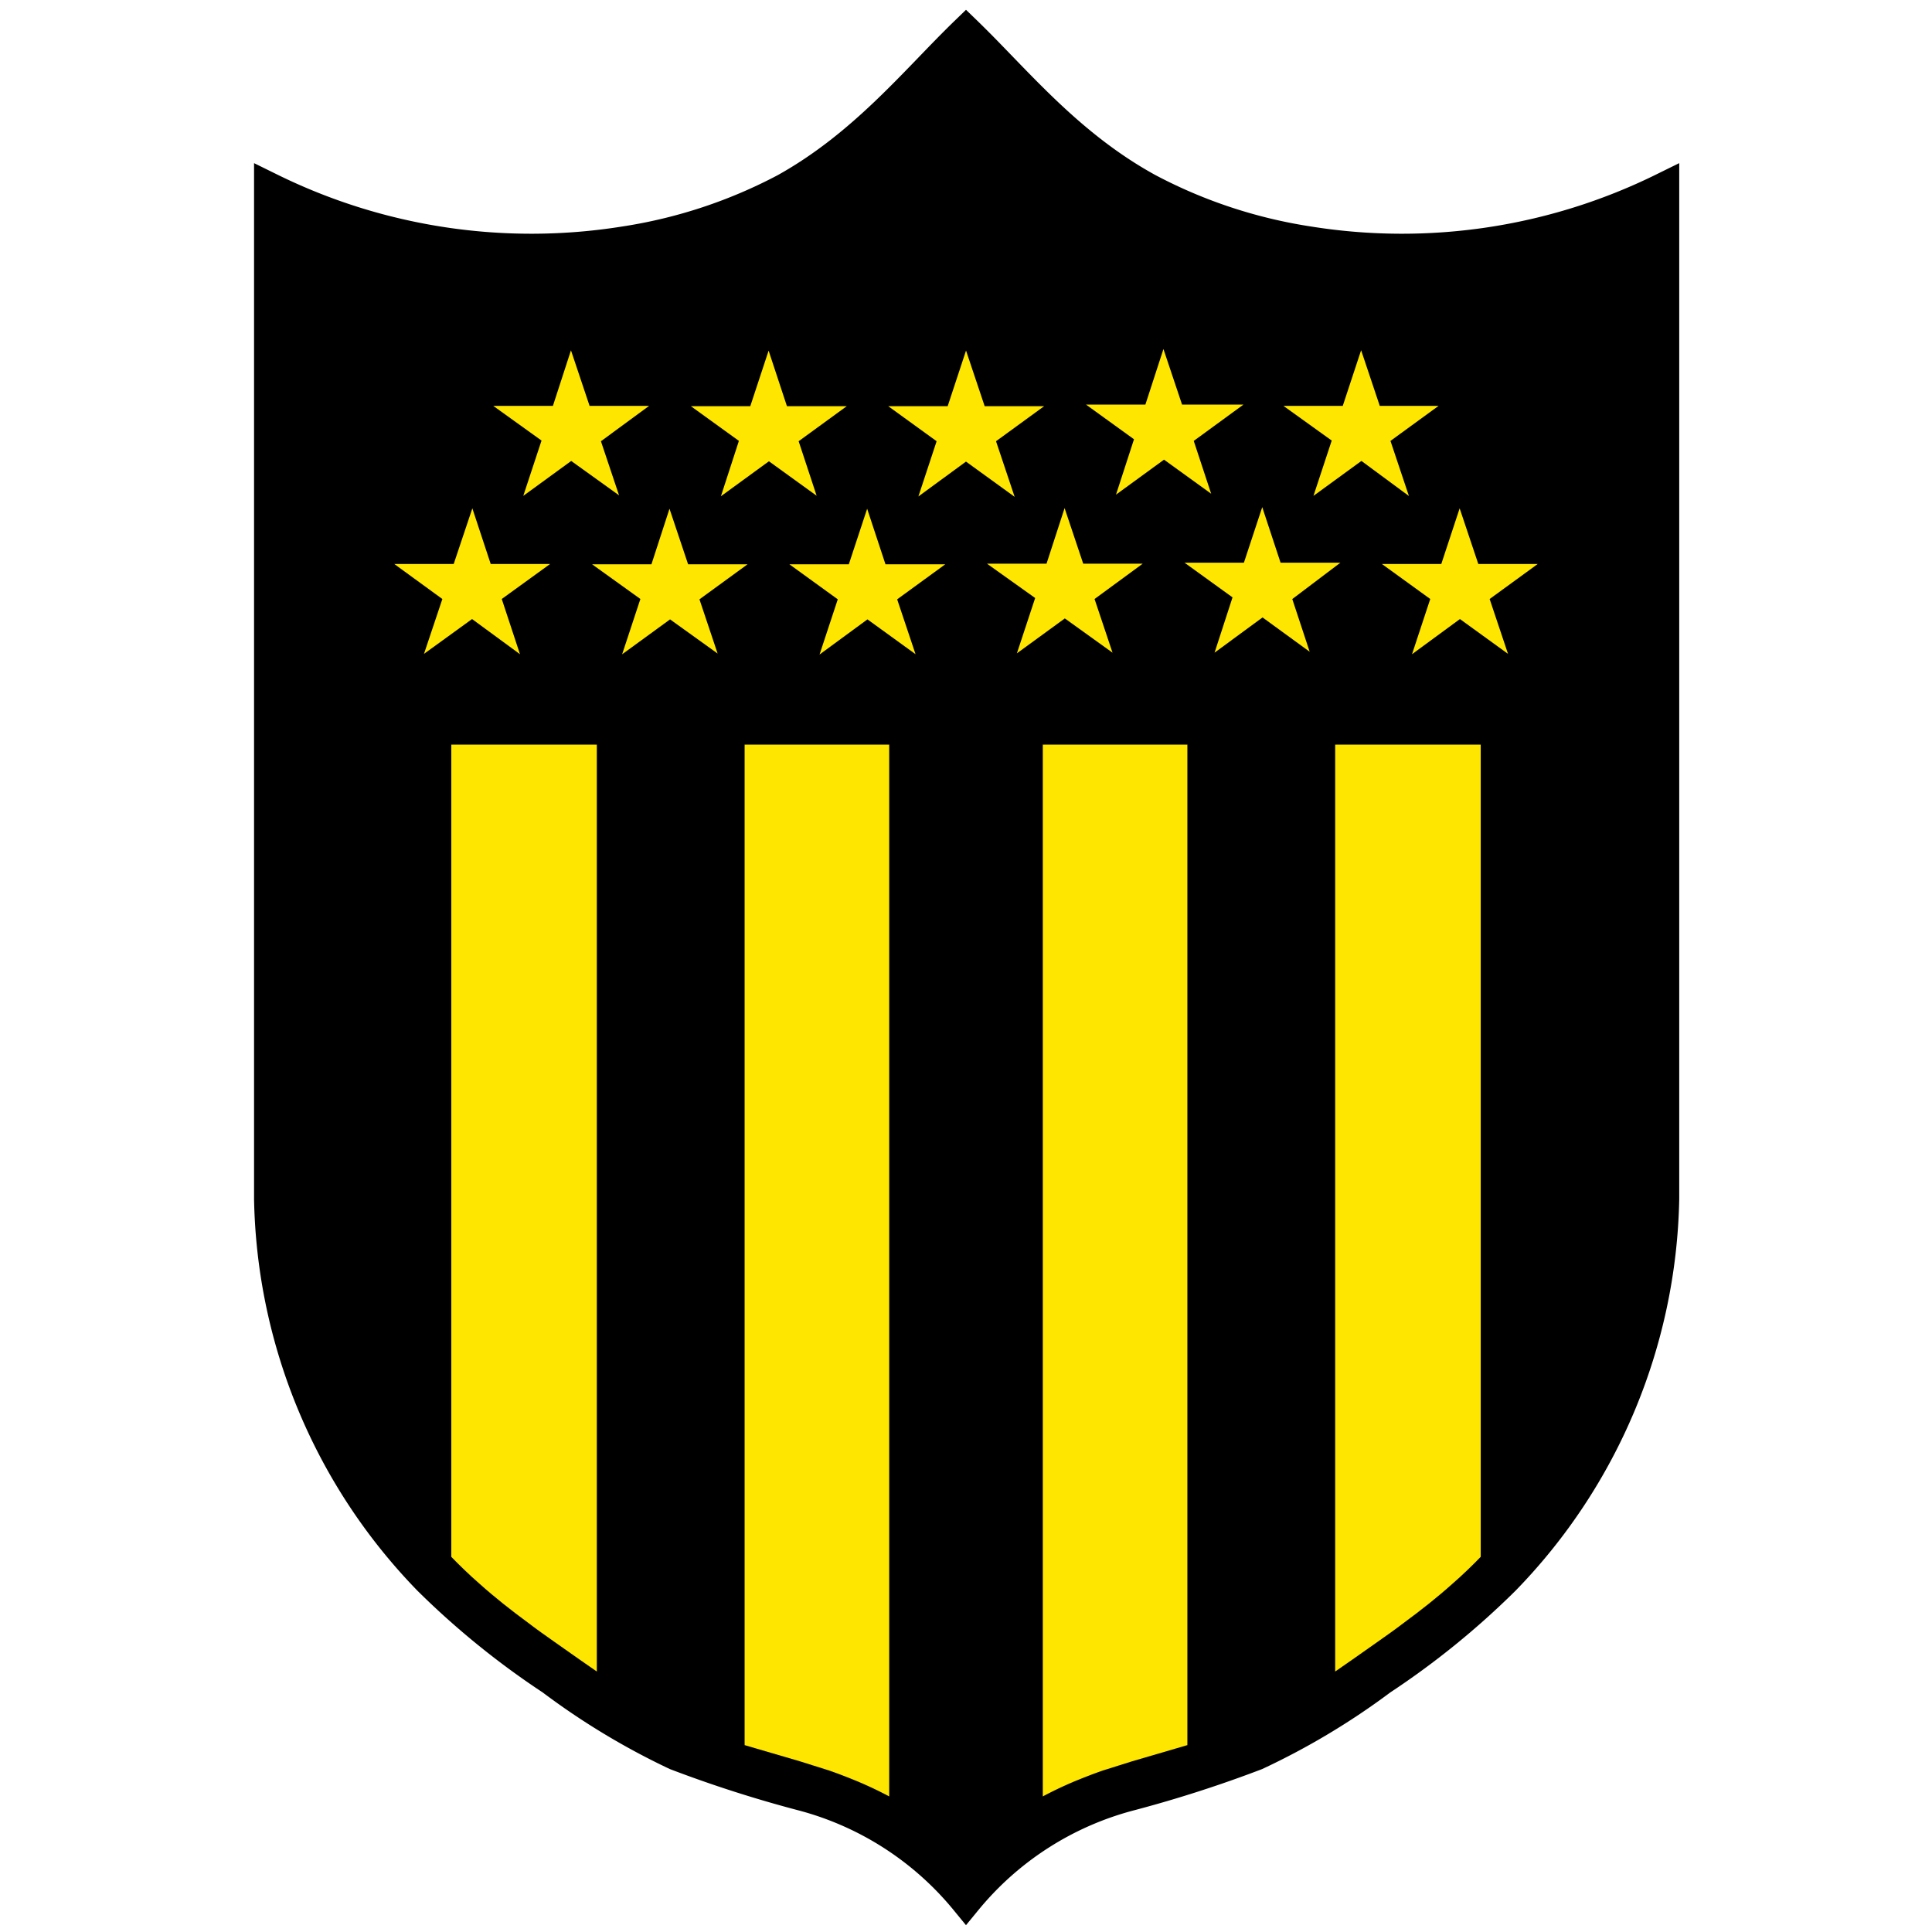 <?xml version="1.0" encoding="iso-8859-1"?>
<svg xmlns="http://www.w3.org/2000/svg" width="60" height="60" viewBox="0 0 60 60"><defs><style>.cls-1,.cls-2{stroke:#000;stroke-miterlimit:8;}.cls-2{fill:#ffe600;stroke-width:0.25px;}</style></defs><g id="Penarol"><g id="layer1"><g id="g6732"><path id="path6097" class="cls-1" d="M30,59a9.8,9.8,0,0,0-5.11-3.27A38.63,38.63,0,0,1,21,54.48a22.14,22.14,0,0,1-3.86-2.33,25,25,0,0,1-3.82-3.1A17.41,17.41,0,0,1,8.39,37.24V5.87a18.36,18.36,0,0,0,11,1.66,15.74,15.74,0,0,0,5-1.65C26.85,4.51,28.44,2.51,30,1c1.56,1.51,3.15,3.51,5.65,4.88a15.74,15.74,0,0,0,5,1.65,18.36,18.36,0,0,0,11-1.66V37.24a17.41,17.41,0,0,1-4.94,11.81,25,25,0,0,1-3.82,3.1A22.14,22.14,0,0,1,39,54.48a38.63,38.63,0,0,1-3.88,1.25A9.8,9.8,0,0,0,30,59Z"/><g id="g6703"><path id="path6067" class="cls-2" d="M41.34,52.17V23h4.77v25.4c-.3.31-.6.6-.91.87-.49.44-1,.84-1.53,1.23-.26.2-.53.39-.8.58l-.81.57-.72.5Z"/><path id="path6069" class="cls-2" d="M32.26,56V23H37V54.29l-1.81.53-.89.28c-.29.1-.57.21-.84.32A11.63,11.63,0,0,0,32.26,56Z"/><g id="g6690"><path id="path6071" class="cls-2" d="M47.08,20.65l-.67-2,1.73-1.26H46l-.67-2-.66,2H42.53l1.74,1.26-.66,2,1.73-1.27,1.74,1.26Z"/><path id="path6073" class="cls-2" d="M12.92,20.65l.67-2-1.73-1.26H14l.67-2,.66,2h2.14l-1.74,1.26.66,2-1.73-1.27-1.74,1.26Z"/><path id="path6075" class="cls-2" d="M40.94,20.65l-.66-2L42,17.35H39.86l-.66-2-.66,2H36.4l1.73,1.25-.65,2,1.73-1.27,1.73,1.26Z"/><path id="path6077" class="cls-2" d="M34.81,20.65l-.67-2,1.73-1.27H33.73l-.67-2-.65,2H30.26L32,18.62l-.66,2,1.73-1.26,1.74,1.25Z"/><path id="path6079" class="cls-2" d="M28.68,20.66l-.67-2,1.73-1.26H27.59l-.66-2-.66,2H24.13l1.74,1.26-.66,2,1.73-1.27,1.74,1.26Z"/><path id="path6081" class="cls-2" d="M22.54,20.66l-.67-2,1.73-1.26H21.46l-.67-2-.65,2H18l1.74,1.25-.66,2,1.73-1.26,1.74,1.25Z"/><path id="path6083" class="cls-2" d="M44,15.74l-.67-2,1.73-1.26H42.94l-.67-2-.66,2H39.47l1.74,1.25-.66,2,1.73-1.26L44,15.74Z"/><path id="path6085" class="cls-2" d="M37.88,15.74l-.66-2L39,12.44H36.8l-.67-2-.65,2H33.34l1.73,1.25-.65,2,1.73-1.26,1.73,1.25Z"/><path id="path6087" class="cls-2" d="M31.75,15.75l-.67-2,1.73-1.26H30.67l-.67-2-.66,2H27.2l1.74,1.26-.66,2L30,14.49l1.74,1.26Z"/><path id="path6089" class="cls-2" d="M25.61,15.75l-.66-2,1.73-1.26H24.53l-.66-2-.66,2H21.07l1.73,1.25-.65,2,1.73-1.26,1.73,1.25Z"/><path id="path6091" class="cls-2" d="M19.48,15.75l-.67-2,1.73-1.27H18.4l-.67-2-.65,2H14.93l1.74,1.25-.66,2,1.73-1.26,1.74,1.25Z"/></g><path id="path6093" class="cls-2" d="M18.66,52.17V23H13.89v25.4c.3.31.6.6.91.87.49.44,1,.84,1.53,1.23.26.2.53.39.8.58l.81.57.72.5Z"/><path id="path6095" class="cls-2" d="M27.74,56V23H23V54.29l1.81.53.89.28c.29.1.57.21.84.32A11.63,11.63,0,0,1,27.74,56Z"/></g></g></g></g></svg>